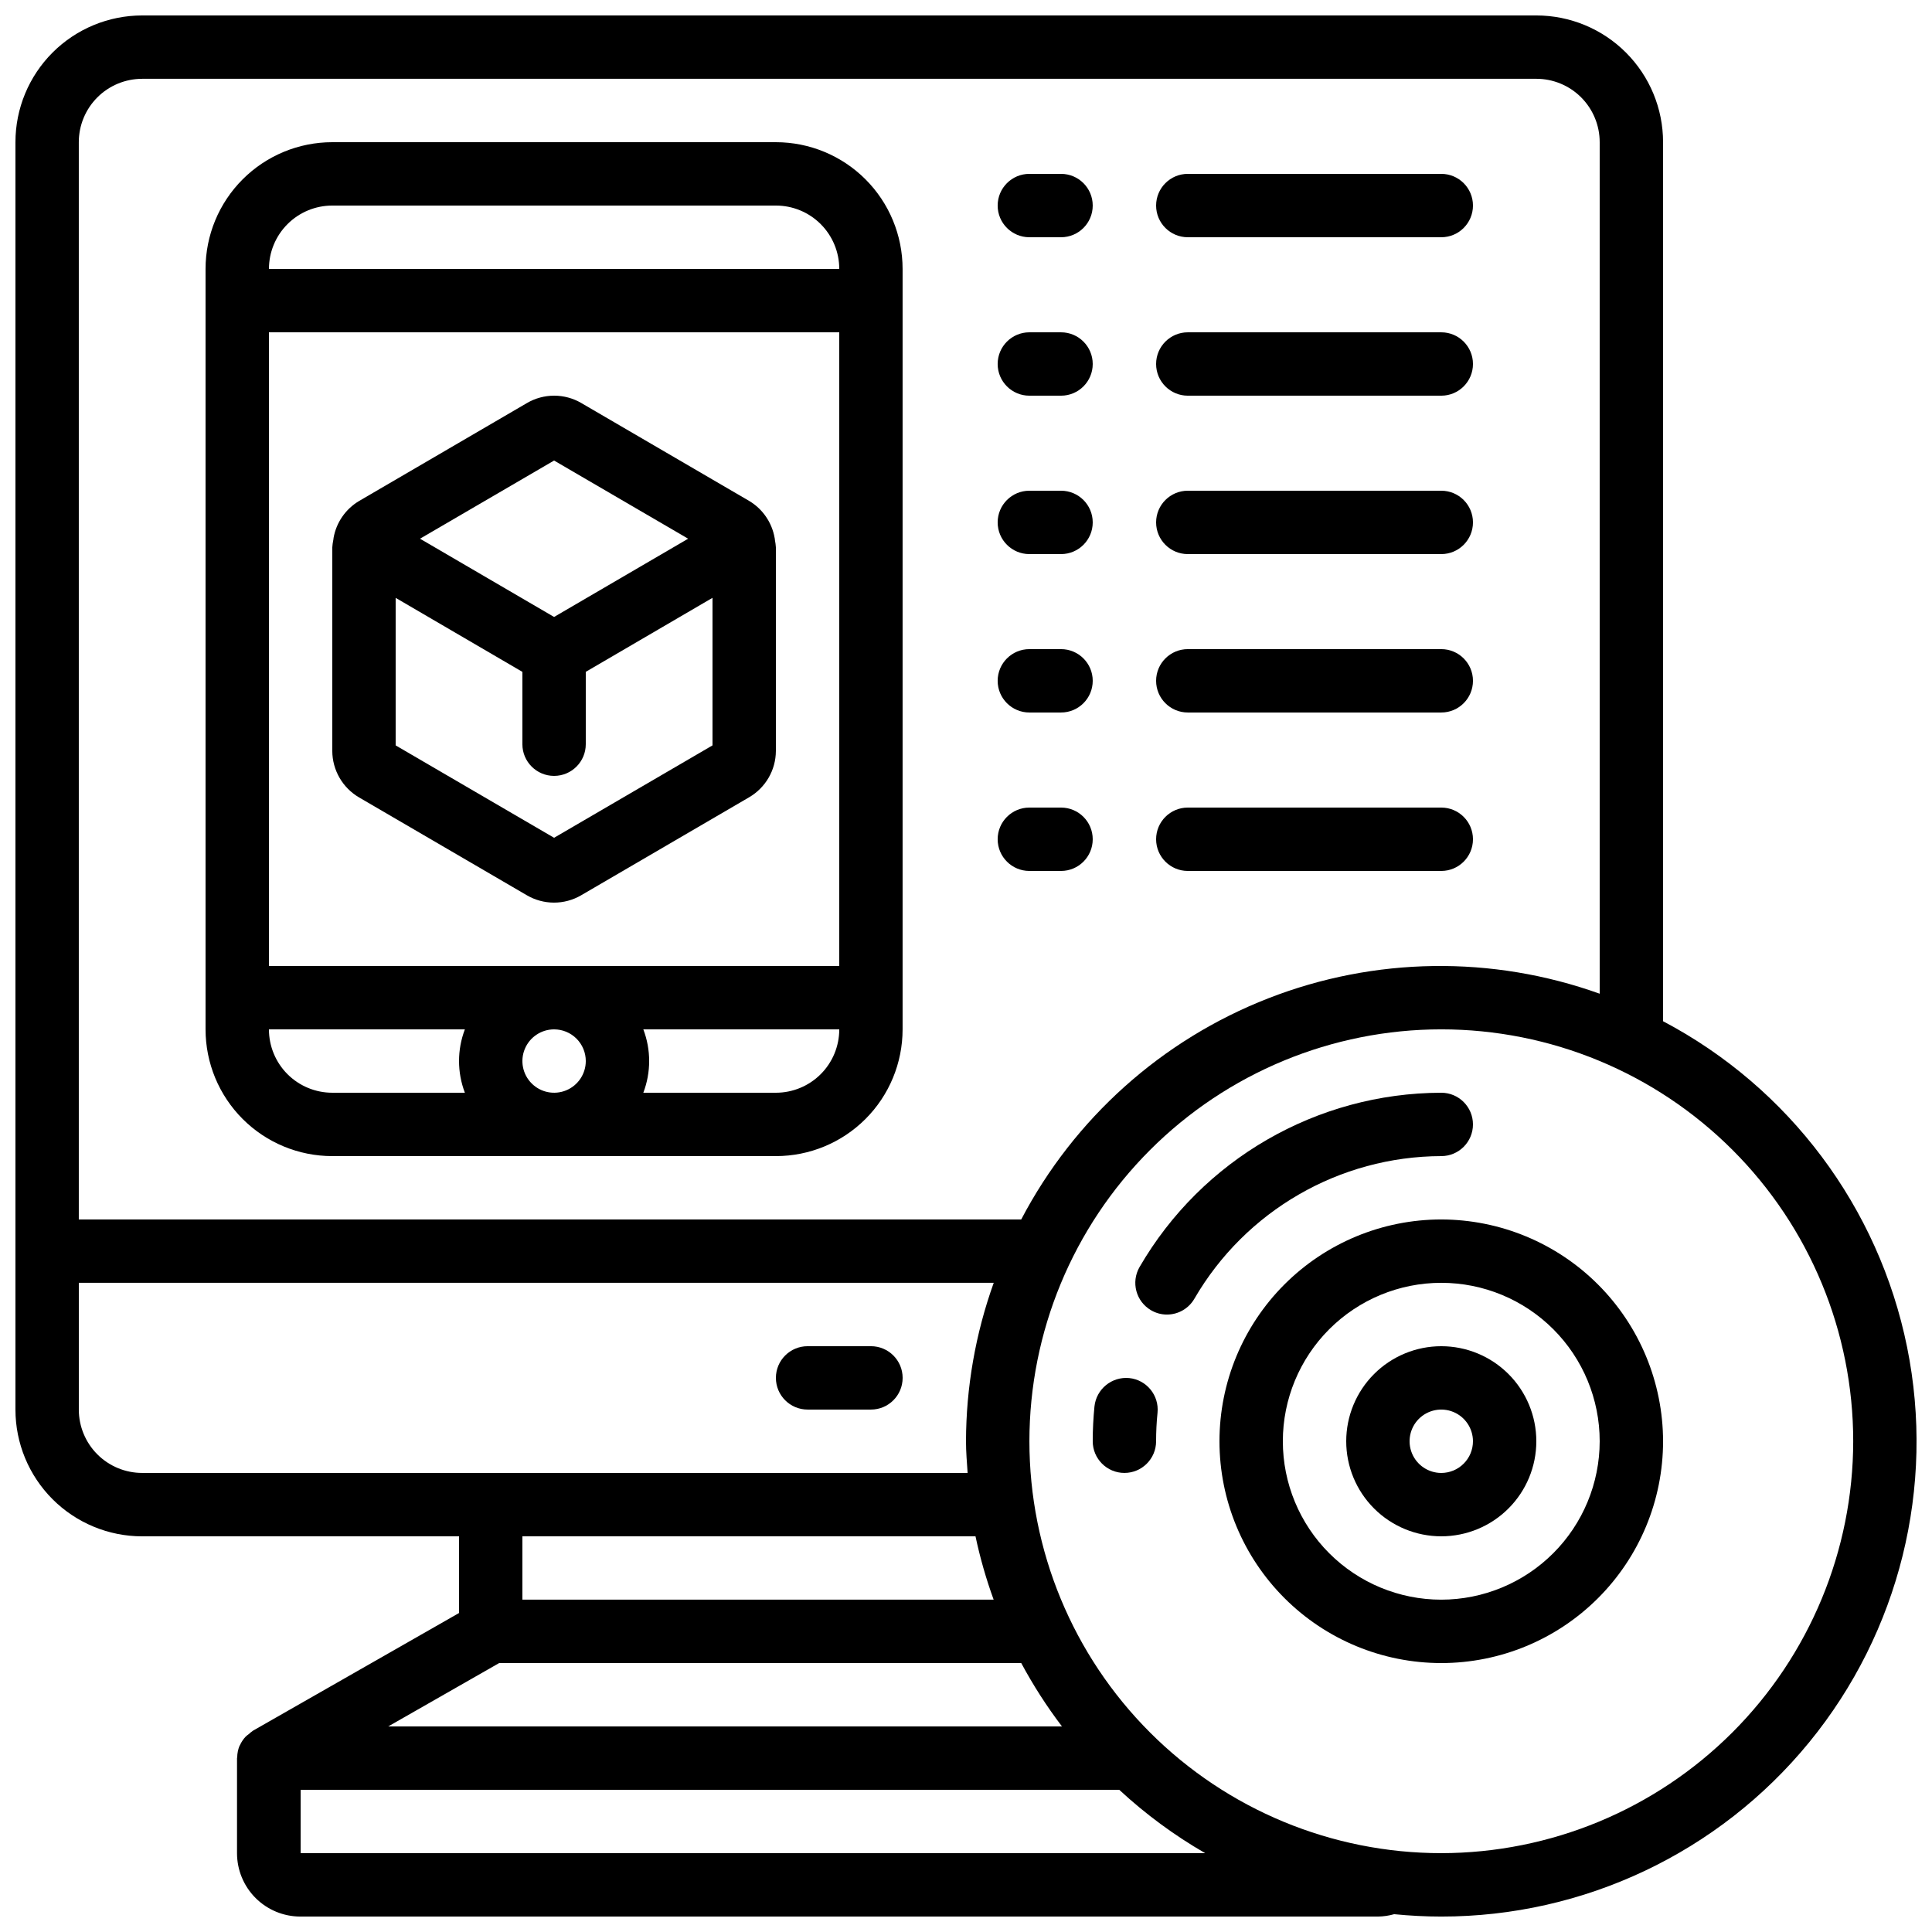 <?xml version="1.0" encoding="UTF-8"?>
<!-- Uploaded to: ICON Repo, www.iconrepo.com, Generator: ICON Repo Mixer Tools -->
<svg width="800px" height="800px" version="1.1" viewBox="144 144 512 512" xmlns="http://www.w3.org/2000/svg">
 <defs>
  <clipPath id="a">
   <path d="m148.09 148.09h503.81v503.81h-503.81z"/>
  </clipPath>
 </defs>
 <g clip-path="url(#a)">
  <path d="m584.73 414.63v-232.95c0-8.906-3.539-17.449-9.84-23.75-6.297-6.297-14.84-9.836-23.75-9.836h-369.46c-8.906 0-17.449 3.539-23.75 9.836-6.297 6.301-9.836 14.844-9.836 23.75v335.88c0 8.906 3.539 17.449 9.836 23.75 6.301 6.297 14.844 9.836 23.75 9.836h83.969v20.32l-54.578 31.168c-0.391 0.27-0.758 0.566-1.102 0.891-0.293 0.207-0.57 0.434-0.84 0.672-0.633 0.668-1.152 1.438-1.535 2.277 0 0.074-0.094 0.125-0.125 0.203v-0.004c-0.383 0.953-0.59 1.965-0.605 2.992 0 0.094-0.051 0.168-0.051 0.262v25.191-0.004c0 4.453 1.77 8.727 4.918 11.875 3.152 3.148 7.422 4.918 11.875 4.918h285.55c1.457-0.016 2.906-0.227 4.309-0.629 4.09 0.402 8.289 0.629 12.484 0.629 37.785 0.016 73.582-16.938 97.504-46.184 23.926-29.246 33.449-67.691 25.945-104.73-7.508-37.031-31.246-68.734-64.668-86.359zm-403.05-249.75h369.46c4.453 0 8.727 1.77 11.875 4.918 3.148 3.152 4.918 7.422 4.918 11.875v225.67c-28.469-10.203-59.668-9.77-87.844 1.227-28.172 10.996-51.422 31.809-65.457 58.598h-249.75v-285.49c0-4.453 1.77-8.723 4.918-11.875 3.152-3.148 7.422-4.918 11.875-4.918zm-16.793 352.67v-33.59h242.46c-4.832 13.473-7.316 27.676-7.348 41.984 0 2.84 0.242 5.609 0.43 8.398h-218.75c-4.453 0-8.723-1.77-11.875-4.918-3.148-3.148-4.918-7.422-4.918-11.875zm237.63 33.586c1.211 5.703 2.816 11.316 4.812 16.793h-124.89v-16.793zm-126.23 33.59h138.35c3.152 5.871 6.758 11.484 10.793 16.793h-178.54zm-52.617 50.379v-16.793h216.94c6.938 6.434 14.578 12.066 22.773 16.793zm302.29 0c-28.949 0-56.715-11.5-77.184-31.973-20.473-20.469-31.973-48.234-31.973-77.188 0-28.949 11.5-56.715 31.973-77.184 20.469-20.473 48.234-31.973 77.184-31.973 28.953 0 56.719 11.5 77.188 31.973 20.473 20.469 31.973 48.234 31.973 77.184-0.031 28.941-11.543 56.688-32.008 77.152-20.465 20.465-48.211 31.977-77.152 32.008z"/>
 </g>
 <path d="m525.95 467.17c-15.586 0-30.539 6.195-41.559 17.219-11.023 11.02-17.219 25.973-17.219 41.559 0 15.59 6.195 30.539 17.219 41.562 11.02 11.023 25.973 17.219 41.559 17.219 15.59 0 30.539-6.195 41.562-17.219 11.023-11.023 17.219-25.973 17.219-41.562-0.023-15.582-6.223-30.52-17.238-41.539-11.02-11.02-25.957-17.219-41.543-17.238zm0 100.76c-11.133 0-21.812-4.422-29.688-12.297-7.871-7.871-12.297-18.551-12.297-29.688 0-11.133 4.426-21.812 12.297-29.688 7.875-7.871 18.555-12.297 29.688-12.297 11.137 0 21.816 4.426 29.688 12.297 7.875 7.875 12.297 18.555 12.297 29.688-0.012 11.133-4.441 21.805-12.309 29.676-7.871 7.867-18.543 12.297-29.676 12.309z"/>
 <path d="m525.95 500.76c-6.68 0-13.086 2.652-17.812 7.375-4.723 4.727-7.375 11.133-7.375 17.812 0 6.684 2.652 13.09 7.375 17.812 4.727 4.727 11.133 7.379 17.812 7.379 6.684 0 13.09-2.652 17.812-7.379 4.727-4.723 7.379-11.129 7.379-17.812 0-6.68-2.652-13.086-7.379-17.812-4.723-4.723-11.129-7.375-17.812-7.375zm0 33.586c-3.394 0-6.457-2.047-7.758-5.184-1.297-3.137-0.578-6.75 1.82-9.152 2.402-2.398 6.016-3.117 9.152-1.82 3.137 1.301 5.184 4.363 5.184 7.758 0 2.231-0.883 4.363-2.461 5.938-1.574 1.578-3.707 2.461-5.938 2.461z"/>
 <path d="m232.06 343.02c0.02 5.07 2.723 9.75 7.102 12.309l44.418 25.902h0.004c4.465 2.629 10.008 2.629 14.477 0l44.453-25.938c4.375-2.543 7.078-7.215 7.102-12.273v-53.977c-0.043-0.637-0.125-1.273-0.25-1.898 0-0.211-0.051-0.41-0.082-0.621h-0.004c-0.723-4.094-3.195-7.668-6.766-9.789l-44.418-25.902-0.004-0.004c-4.465-2.629-10.008-2.629-14.477 0l-44.453 25.938c-3.57 2.121-6.043 5.691-6.766 9.785 0 0.211-0.059 0.41-0.082 0.621h-0.004c-0.125 0.625-0.211 1.258-0.25 1.895zm58.777 23-41.984-24.484v-39.098l33.586 19.613v19.172c0 4.637 3.762 8.395 8.398 8.395 4.637 0 8.398-3.758 8.398-8.395v-19.18l33.586-19.613v39.105zm0-99.973 35.527 20.715-35.527 20.738-35.527-20.738z"/>
 <path d="m232.06 450.38h117.55c8.91 0 17.453-3.539 23.75-9.836 6.301-6.301 9.836-14.844 9.836-23.75v-201.52c0-8.91-3.535-17.453-9.836-23.75-6.297-6.301-14.84-9.84-23.75-9.84h-117.55c-8.91 0-17.453 3.539-23.75 9.84-6.301 6.297-9.836 14.84-9.836 23.75v201.52c0 8.906 3.535 17.449 9.836 23.75 6.297 6.297 14.84 9.836 23.75 9.836zm134.35-50.383-151.14 0.004v-167.94h151.14zm-67.176 25.191h0.004c0 3.398-2.047 6.461-5.184 7.758-3.141 1.301-6.75 0.582-9.152-1.82-2.402-2.398-3.121-6.012-1.82-9.148 1.301-3.137 4.363-5.184 7.758-5.184 2.227 0 4.363 0.883 5.938 2.457 1.574 1.578 2.461 3.711 2.461 5.938zm-83.965-8.395h51.926c-2.062 5.406-2.062 11.383 0 16.793h-35.133c-4.453 0-8.727-1.77-11.875-4.918-3.148-3.148-4.918-7.422-4.918-11.875zm134.35 16.793h-35.133c2.062-5.41 2.062-11.387 0-16.793h51.926c0 4.453-1.77 8.727-4.918 11.875-3.148 3.148-7.422 4.918-11.875 4.918zm-117.55-235.11h117.55c4.453 0 8.727 1.766 11.875 4.918 3.148 3.148 4.918 7.418 4.918 11.875h-151.14c0-4.457 1.77-8.727 4.918-11.875 3.148-3.152 7.422-4.918 11.875-4.918z"/>
 <path d="m358.02 517.55h16.793c4.637 0 8.395-3.762 8.395-8.398s-3.758-8.395-8.395-8.395h-16.793c-4.641 0-8.398 3.758-8.398 8.395s3.758 8.398 8.398 8.398z"/>
 <path d="m525.95 450.38c4.641 0 8.398-3.758 8.398-8.395 0-4.641-3.758-8.398-8.398-8.398-32.965 0.082-63.41 17.668-79.953 46.184-2.32 4.012-0.953 9.145 3.059 11.469 1.273 0.746 2.723 1.137 4.195 1.133 3 0 5.773-1.598 7.273-4.199 13.543-23.328 38.453-37.715 65.426-37.793z"/>
 <path d="m443.24 509.2c-4.602-0.43-8.695 2.914-9.195 7.508-0.301 3.047-0.461 6.121-0.461 9.238v-0.004c0 4.637 3.758 8.398 8.398 8.398 4.637 0 8.395-3.762 8.395-8.398 0-2.523 0.125-5.047 0.379-7.555 0.457-4.613-2.906-8.723-7.516-9.188z"/>
 <path d="m416.79 206.87h8.398-0.004c4.641 0 8.398-3.758 8.398-8.395 0-4.641-3.758-8.398-8.398-8.398h-8.395c-4.637 0-8.398 3.758-8.398 8.398 0 4.637 3.762 8.395 8.398 8.395z"/>
 <path d="m458.78 206.87h67.176-0.004c4.641 0 8.398-3.758 8.398-8.395 0-4.641-3.758-8.398-8.398-8.398h-67.172c-4.637 0-8.398 3.758-8.398 8.398 0 4.637 3.762 8.395 8.398 8.395z"/>
 <path d="m416.79 248.86h8.398-0.004c4.641 0 8.398-3.758 8.398-8.398 0-4.637-3.758-8.395-8.398-8.395h-8.395c-4.637 0-8.398 3.758-8.398 8.395 0 4.641 3.762 8.398 8.398 8.398z"/>
 <path d="m458.78 248.86h67.176-0.004c4.641 0 8.398-3.758 8.398-8.398 0-4.637-3.758-8.395-8.398-8.395h-67.172c-4.637 0-8.398 3.758-8.398 8.395 0 4.641 3.762 8.398 8.398 8.398z"/>
 <path d="m416.79 290.84h8.398-0.004c4.641 0 8.398-3.758 8.398-8.398 0-4.637-3.758-8.395-8.398-8.395h-8.395c-4.637 0-8.398 3.758-8.398 8.395 0 4.641 3.762 8.398 8.398 8.398z"/>
 <path d="m458.78 290.84h67.176-0.004c4.641 0 8.398-3.758 8.398-8.398 0-4.637-3.758-8.395-8.398-8.395h-67.172c-4.637 0-8.398 3.758-8.398 8.395 0 4.641 3.762 8.398 8.398 8.398z"/>
 <path d="m416.79 332.82h8.398-0.004c4.641 0 8.398-3.758 8.398-8.398 0-4.637-3.758-8.395-8.398-8.395h-8.395c-4.637 0-8.398 3.758-8.398 8.395 0 4.641 3.762 8.398 8.398 8.398z"/>
 <path d="m458.78 332.82h67.176-0.004c4.641 0 8.398-3.758 8.398-8.398 0-4.637-3.758-8.395-8.398-8.395h-67.172c-4.637 0-8.398 3.758-8.398 8.395 0 4.641 3.762 8.398 8.398 8.398z"/>
 <path d="m416.79 374.81h8.398-0.004c4.641 0 8.398-3.762 8.398-8.398 0-4.637-3.758-8.395-8.398-8.395h-8.395c-4.637 0-8.398 3.758-8.398 8.395 0 4.637 3.762 8.398 8.398 8.398z"/>
 <path d="m458.78 374.81h67.176-0.004c4.641 0 8.398-3.762 8.398-8.398 0-4.637-3.758-8.395-8.398-8.395h-67.172c-4.637 0-8.398 3.758-8.398 8.395 0 4.637 3.762 8.398 8.398 8.398z"/>
</svg>